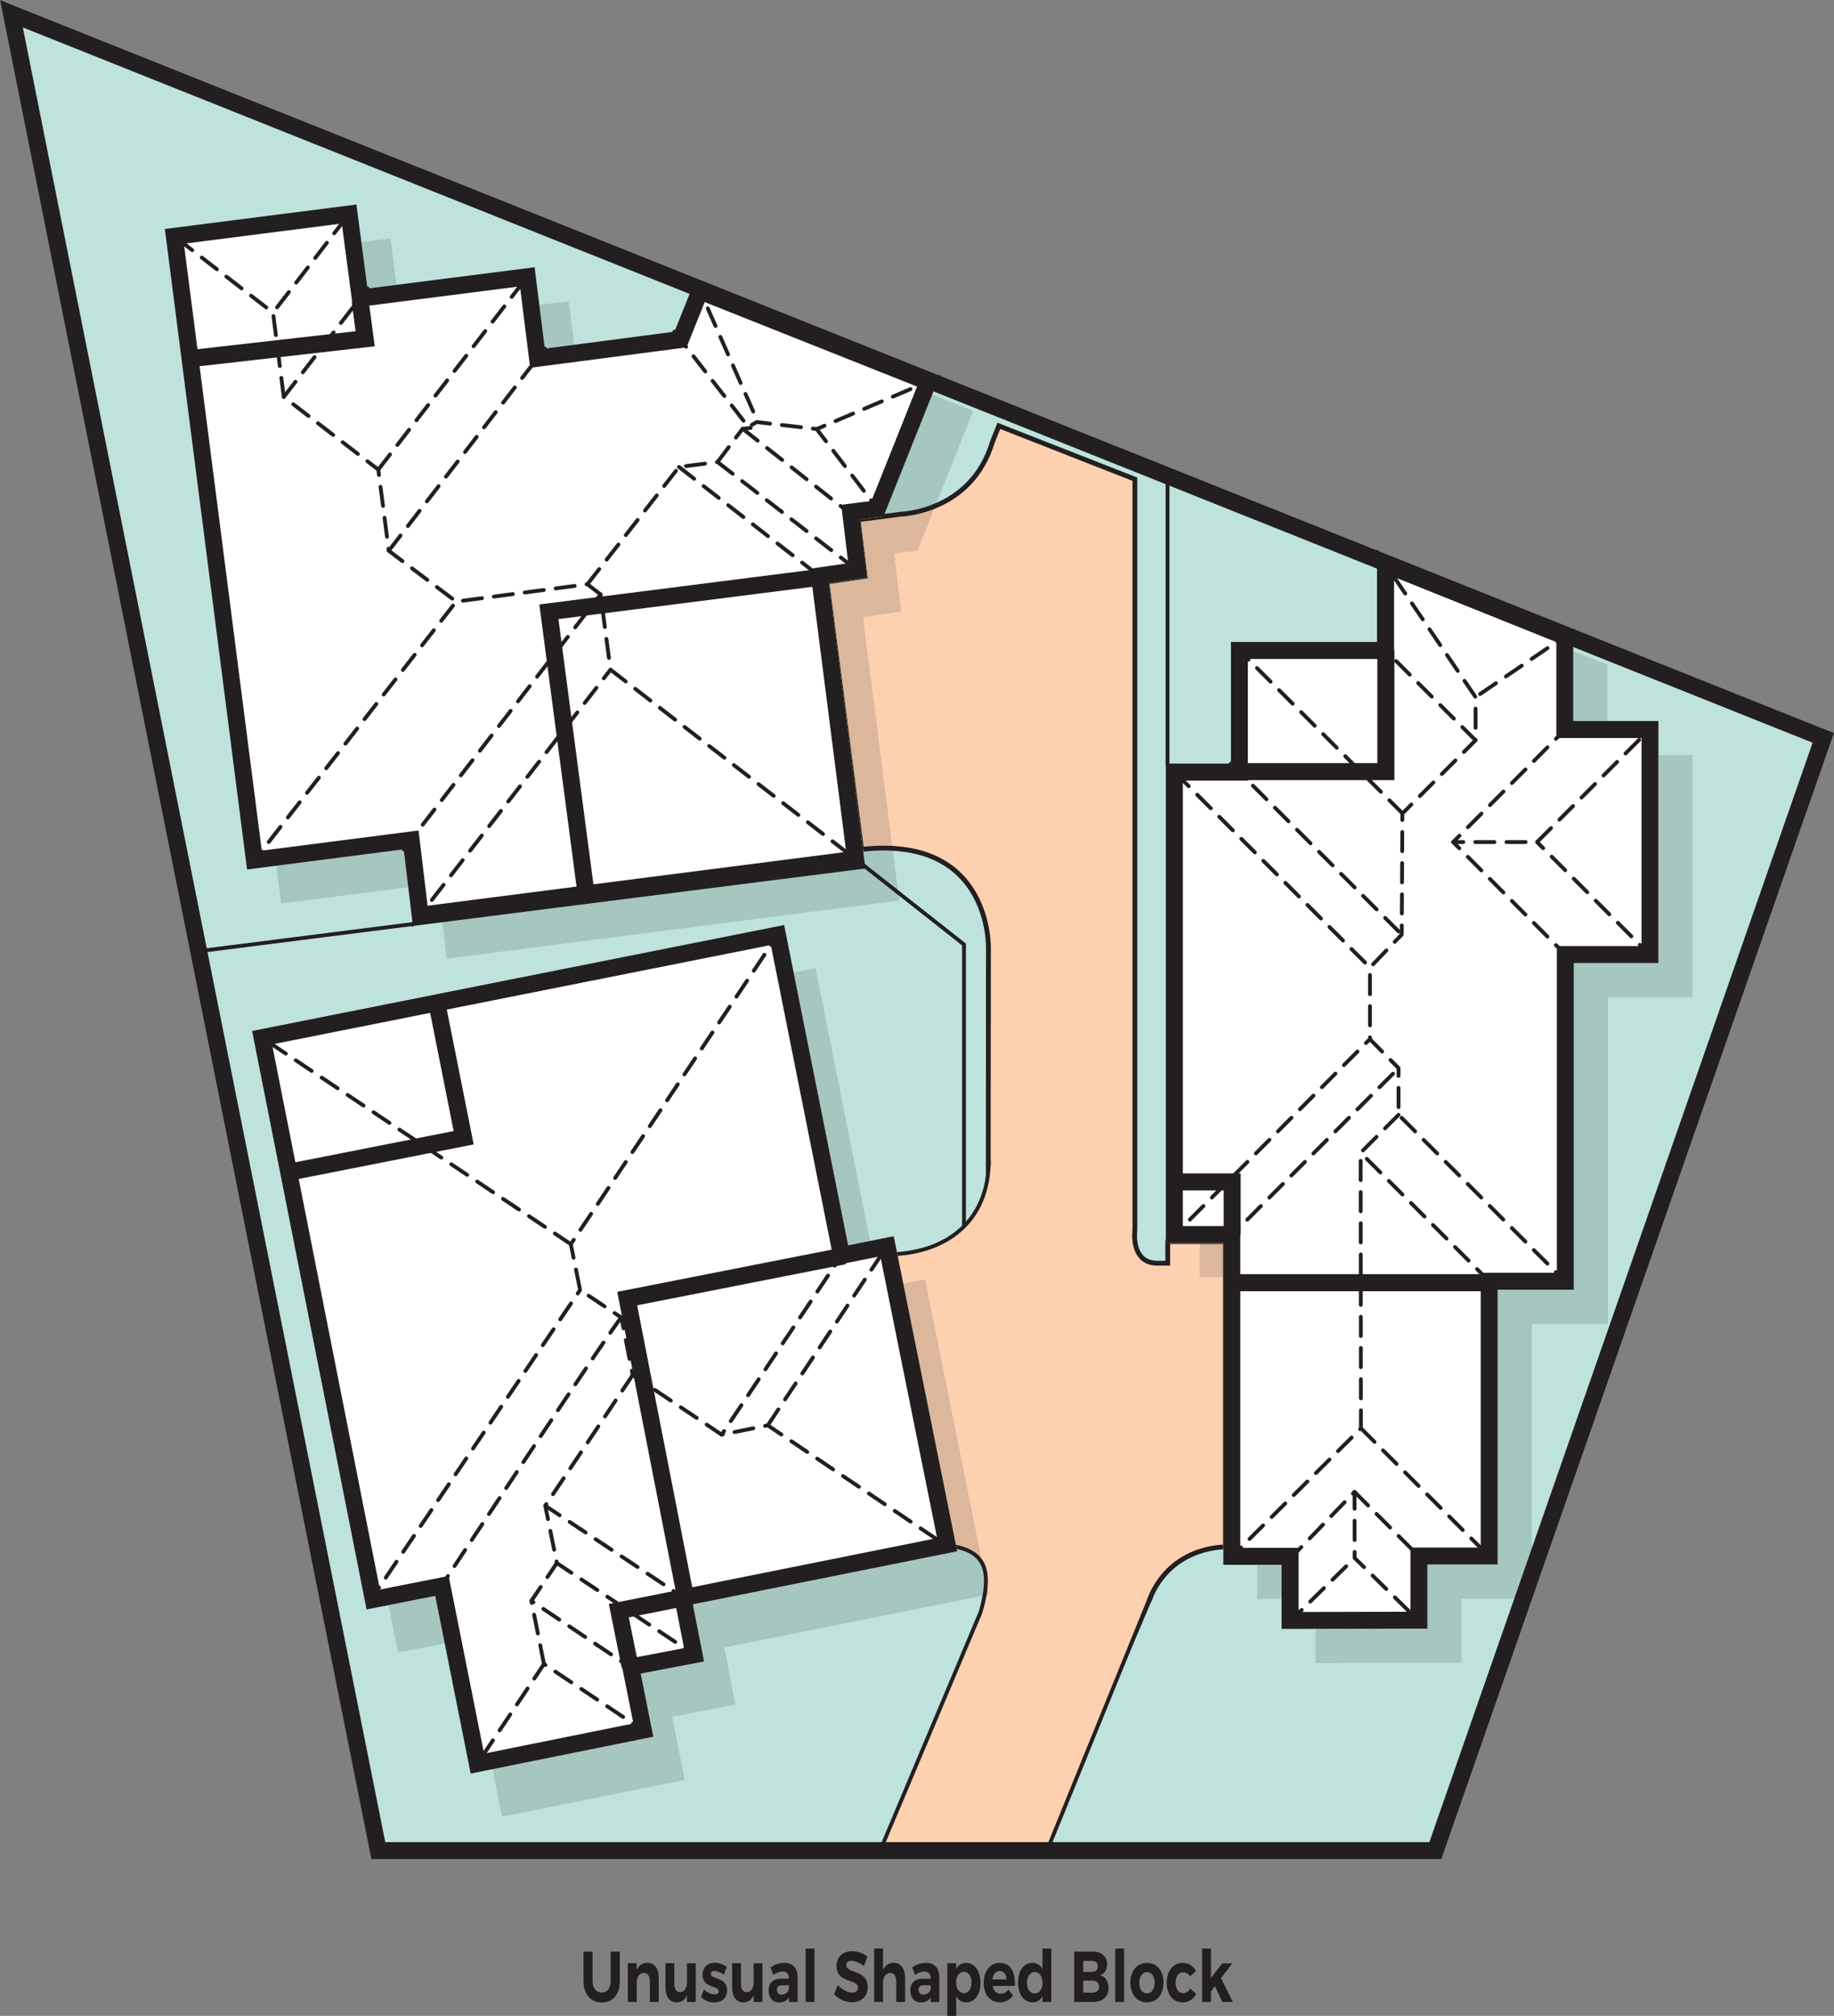 <svg xmlns="http://www.w3.org/2000/svg" viewBox="0 0 382.46 420.38"><rect x="0" y="0" width="382.46" height="420.38" fill="#808080" stroke="none"/><defs><style>      .cls-1 {        fill: #bde3dc;      }      .cls-1, .cls-2, .cls-3, .cls-4 {        stroke-width: 0px;      }      .cls-5 {        isolation: isolate;      }      .cls-6 {        opacity: .15;      }      .cls-6, .cls-7, .cls-8, .cls-4, .cls-9 {        mix-blend-mode: darken;      }      .cls-7, .cls-10, .cls-8, .cls-11, .cls-9 {        stroke: #231f20;      }      .cls-7, .cls-8, .cls-11, .cls-9 {        fill: none;      }      .cls-10 {        fill: #fdd1b0;      }      .cls-10, .cls-8, .cls-9 {        stroke-width: .8px;      }      .cls-2 {        fill: #fff;      }      .cls-3, .cls-4 {        fill: #231f20;      }      .cls-9 {        stroke-dasharray: 0 0 4 2.5;        stroke-linecap: round;        stroke-linejoin: round;      }    </style></defs><g class="cls-5"><g id="Layer_2" data-name="Layer 2"><g id="Layer_5" data-name="Layer 5"><g><polygon class="cls-1" points="77.43 387.69 0 0 382.46 152.85 300.6 387.69 77.43 387.69"></polygon><path class="cls-10" d="m184.05,386.55l21.97-51.65.11-137.13s.73-23.69-26.46-20.65l-7.24-55.78,7.97-1.16-1.46-11.8,8.97-1.16s14.64-.42,19.03-15.01l1.35-3.41,28.38,11.13v156.56s-.99,7.05,4.85,6.93h2v-4.5h11.99v63.68s-10.48-.34-15.29,9.76c0,0-23.07,54.12-23.09,54.18-.02.05-33.09,0-33.09,0Z"></path><g class="cls-6"><polygon class="cls-3" points="274.36 346.8 274.36 333.42 262.19 333.42 262.19 266.33 262.19 266.33 250.21 266.33 250.21 166.33 263.78 166.33 263.78 140.97 294.25 140.97 294.25 122.18 335.18 138.6 335.18 157.45 352.94 157.45 352.94 207.94 335.31 207.94 335.31 276.06 319.43 276.06 319.43 333.36 304.77 333.36 304.77 346.74 274.36 346.8"></polygon></g><g class="cls-6"><polygon class="cls-3" points="41.46 54.84 81.42 49.73 83.73 67.25 118.59 62.81 120.72 79.78 147.72 76.25 152.07 65.46 202.95 85.69 191.33 114.82 186.47 115.42 187.93 127.53 179.96 128.68 187.51 187.8 93.16 199.91 91.28 184.22 58.62 188.41 41.46 54.84"></polygon></g><path class="cls-7" d="m184.05,386.55l21.97-51.65.11-137.13s.73-23.69-26.46-20.65l-7.24-55.78,7.97-1.16-1.46-11.8,8.97-1.16s14.64-.42,19.03-15.01l1.35-3.41,28.38,11.13v156.56s-.99,7.05,4.85,6.93h2v-4.5h11.99v63.68s-10.48-.34-15.29,9.76c0,0-23.07,54.12-23.09,54.18-.02.05-33.09,0-33.09,0Z"></path><polygon class="cls-2" points="267.26 339.71 267.26 326.32 255.1 326.32 255.1 259.23 255.1 259.23 243.12 259.23 243.12 159.24 256.68 159.24 256.68 133.87 287.15 133.87 287.15 115.08 328.09 131.5 328.09 150.36 345.85 150.36 345.85 200.84 328.21 200.84 328.21 268.96 312.34 268.96 312.34 326.26 297.67 326.26 297.67 339.64 267.26 339.71"></polygon><polygon class="cls-2" points="34.37 47.75 74.33 42.64 76.64 60.15 111.49 55.71 113.62 72.69 140.63 69.16 144.97 58.36 195.86 78.6 184.24 107.72 179.37 108.33 180.83 120.43 172.86 121.59 180.42 180.71 86.07 192.81 84.18 177.12 51.52 181.32 34.37 47.75"></polygon><polyline class="cls-9" points="52.04 180.71 95.13 125.45 122.5 121.83 125.24 123.96 127.31 139.65 180.42 180.71"></polyline><line class="cls-9" x1="86.07" y1="192.81" x2="127.31" y2="139.65"></line><line class="cls-9" x1="84.18" y1="177.12" x2="125.24" y2="123.96"></line><path class="cls-9" d="m36.93,49.73l20,15.47,2.25,17.58,19.71,15.15s2.19,16.85,2.19,16.91,14.05,10.61,14.05,10.61"></path><polyline class="cls-9" points="140.63 69.16 156.08 89.05 157.78 88.01 170.31 89.47 184.24 107.72"></polyline><line class="cls-9" x1="195.86" y1="78.6" x2="170.31" y2="89.47"></line><line class="cls-9" x1="144.97" y1="58.36" x2="157.78" y2="87.4"></line><line class="cls-9" x1="72.14" y1="45.48" x2="56.93" y2="65.2"></line><line class="cls-9" x1="59.18" y1="82.78" x2="76.64" y2="60.15"></line><line class="cls-9" x1="78.89" y1="97.93" x2="109.45" y2="58.36"></line><line class="cls-9" x1="81.08" y1="114.84" x2="113.62" y2="72.69"></line><polyline class="cls-9" points="122.5 121.83 141.6 97.38 149.63 96.35 154.86 89.41 156.62 89.23"></polyline><line class="cls-9" x1="141.6" y1="97.38" x2="172.44" y2="121.34"></line><line class="cls-9" x1="149.63" y1="96.35" x2="180.41" y2="120.19"></line><line class="cls-9" x1="154.86" y1="89.41" x2="178.94" y2="108.39"></line><polyline class="cls-9" points="287.15 115.08 307.71 145.37 307.71 154.37 288.02 134.73"></polyline><line class="cls-9" x1="328.09" y1="131.5" x2="307.71" y2="145.37"></line><polyline class="cls-9" points="327.29 151.24 303.03 175.6 320.54 175.6 344.8 151.3"></polyline><line class="cls-9" x1="327.29" y1="199.91" x2="303.03" y2="175.6"></line><line class="cls-9" x1="344.8" y1="199.85" x2="320.54" y2="175.6"></line><polyline class="cls-9" points="327.29 268.1 291.65 232.47 291.65 222.74 285.69 216.72 285.69 201.75 292.32 194.88 292.45 169.64 307.71 154.37"></polyline><line class="cls-9" x1="257.54" y1="134.73" x2="292.32" y2="169.46"></line><line class="cls-9" x1="256.68" y1="159.24" x2="292.32" y2="194.88"></line><line class="cls-9" x1="245.07" y1="161.13" x2="285.51" y2="201.57"></line><line class="cls-9" x1="243.54" y1="258.93" x2="285.73" y2="216.63"></line><line class="cls-9" x1="255.52" y1="258.93" x2="291.65" y2="222.74"></line><polyline class="cls-9" points="291.65 232.47 283.75 240.38 312.34 268.96"></polyline><polyline class="cls-9" points="255.96 325.5 283.81 297.85 283.75 240.38"></polyline><polyline class="cls-9" points="268.6 325.5 282.47 311.11 282.5 324.89 296.41 338.53"></polyline><line class="cls-9" x1="268.6" y1="338.53" x2="282.5" y2="324.89"></line><line class="cls-9" x1="282.47" y1="311.11" x2="296.85" y2="325.5"></line><line class="cls-9" x1="283.81" y1="297.85" x2="311.5" y2="325.5"></line><polyline class="cls-8" points="40.57 198.47 180.42 180.71 201.03 196.95 201.03 312.15 195.46 312.85"></polyline><line class="cls-8" x1="243.48" y1="97.84" x2="243.48" y2="159.66"></line><g><path class="cls-3" d="m129.26,413.08c0,2.78-1.45,4.5-3.77,4.5s-3.81-1.72-3.81-4.5v-6.1h1.89v6.1c0,1.52.79,2.43,1.92,2.43s1.87-.92,1.87-2.43v-6.1h1.9v6.1Z"></path><path class="cls-3" d="m137.37,412.4v5.07h-1.85v-4.4c0-1.02-.48-1.65-1.27-1.65-.92.01-1.47.88-1.47,2.07v3.97h-1.85v-8.07h1.85v1.41c.46-1,1.22-1.48,2.23-1.5,1.44,0,2.36,1.2,2.36,3.09Z"></path><path class="cls-3" d="m145.09,417.47h-1.83v-1.42c-.44,1.02-1.19,1.51-2.16,1.51-1.43,0-2.33-1.18-2.33-3.09v-5.07h1.85v4.41c0,1.02.47,1.63,1.21,1.63.89-.01,1.43-.88,1.43-2.05v-3.99h1.83v8.07Z"></path><path class="cls-3" d="m151.58,410.2l-.64,1.58c-.71-.5-1.43-.78-1.97-.78-.43,0-.74.18-.74.6,0,1.21,3.41.6,3.39,3.45,0,1.65-1.16,2.52-2.63,2.52-1.04,0-2.06-.39-2.79-1.12l.6-1.56c.67.64,1.54,1,2.24,1,.47,0,.82-.2.82-.63,0-1.29-3.35-.6-3.35-3.44,0-1.67,1.14-2.52,2.54-2.52.89,0,1.8.33,2.52.9Z"></path><path class="cls-3" d="m159,417.47h-1.83v-1.42c-.44,1.02-1.19,1.51-2.16,1.51-1.43,0-2.33-1.18-2.33-3.09v-5.07h1.85v4.41c0,1.02.47,1.63,1.21,1.63.89-.01,1.43-.88,1.43-2.05v-3.99h1.83v8.07Z"></path><path class="cls-3" d="m164.53,416.53c-.43.67-1.13,1.05-2.03,1.05-1.38,0-2.22-1.05-2.22-2.52s.87-2.42,2.46-2.43h1.78v-.15c0-.85-.46-1.35-1.34-1.35-.58,0-1.25.24-1.92.71l-.58-1.59c.96-.6,1.79-.93,2.91-.93,1.73,0,2.72,1.08,2.74,2.9v5.26s-1.8,0-1.8,0v-.95Zm-.01-1.81v-.72h-1.45c-.71,0-1.06.27-1.06.92s.38,1.02,1.01,1.02c.78,0,1.39-.53,1.5-1.21Z"></path><path class="cls-3" d="m168,417.47v-11.13h1.85v11.13h-1.85Z"></path><path class="cls-3" d="m180.89,408.01l-.73,1.96c-.89-.66-1.94-1.08-2.61-1.08-.64,0-1.07.29-1.07.86,0,1.93,4.47.85,4.46,4.63,0,2.05-1.43,3.16-3.29,3.16-1.38,0-2.76-.66-3.71-1.66l.76-1.94c.86.96,2.09,1.58,2.97,1.58.78,0,1.25-.36,1.25-1,0-1.98-4.47-.83-4.47-4.54,0-1.91,1.31-3.1,3.25-3.1,1.18,0,2.35.45,3.19,1.14Z"></path><path class="cls-3" d="m188.75,412.4v5.07h-1.85v-4.4c0-1.02-.48-1.65-1.27-1.65-.92.01-1.49.88-1.49,2.07v3.97h-1.85v-11.13h1.85v4.49c.46-1.01,1.22-1.5,2.23-1.52,1.45,0,2.37,1.2,2.37,3.09Z"></path><path class="cls-3" d="m194.08,416.53c-.43.67-1.13,1.05-2.03,1.05-1.38,0-2.22-1.05-2.22-2.52s.87-2.42,2.46-2.43h1.78v-.15c0-.85-.46-1.35-1.34-1.35-.58,0-1.25.24-1.92.71l-.58-1.59c.96-.6,1.79-.93,2.91-.93,1.73,0,2.72,1.08,2.74,2.9v5.26s-1.8,0-1.8,0v-.95Zm-.01-1.81v-.72h-1.45c-.71,0-1.06.27-1.06.92s.38,1.02,1.01,1.02c.78,0,1.39-.53,1.5-1.21Z"></path><path class="cls-3" d="m204.47,413.48c0,2.45-1.19,4.08-3,4.08-.9,0-1.61-.45-2.07-1.26v4.08h-1.85v-10.98h1.85v1.19c.45-.81,1.16-1.26,2.04-1.26,1.81,0,3.03,1.66,3.03,4.15Zm-1.87-.08c0-1.29-.65-2.22-1.6-2.22s-1.61.92-1.61,2.22.66,2.24,1.61,2.24,1.6-.91,1.6-2.24Z"></path><path class="cls-3" d="m211.63,414.14h-4.63c.22,1.02.84,1.62,1.67,1.62.61,0,1.19-.3,1.63-.86l.97,1.23c-.65.9-1.59,1.42-2.76,1.42-2.06,0-3.37-1.65-3.37-4.09s1.35-4.14,3.32-4.14c2.27,0,3.32,1.87,3.17,4.81Zm-1.73-1.37c-.02-1.06-.58-1.75-1.43-1.75s-1.37.69-1.51,1.75h2.94Z"></path><path class="cls-3" d="m219.23,417.47h-1.83v-1.19c-.46.83-1.15,1.28-2.04,1.28-1.83,0-3.05-1.66-3.05-4.16s1.2-4.09,3-4.09c.91,0,1.62.45,2.09,1.28v-4.25h1.83v11.13Zm-1.83-4c0-1.32-.66-2.24-1.61-2.24s-1.62.93-1.63,2.24c.01,1.32.66,2.23,1.63,2.23s1.61-.91,1.61-2.23Z"></path><path class="cls-3" d="m227.87,406.97c1.85,0,3,1,3,2.62,0,1.14-.55,2.03-1.45,2.31,1.08.26,1.75,1.28,1.75,2.66,0,1.8-1.21,2.91-3.17,2.91h-3.99v-10.5h3.86Zm-1.97,4.23h1.87c.71,0,1.15-.44,1.15-1.17s-.44-1.12-1.15-1.12h-1.87v2.29Zm0,4.33h1.87c.9,0,1.44-.46,1.44-1.27,0-.76-.54-1.23-1.44-1.23h-1.87v2.5Z"></path><path class="cls-3" d="m232.57,417.47v-11.13h1.85v11.13h-1.85Z"></path><path class="cls-3" d="m242.64,413.44c0,2.46-1.39,4.12-3.45,4.12s-3.47-1.66-3.47-4.12,1.39-4.11,3.47-4.11,3.45,1.63,3.45,4.11Zm-5.06.03c0,1.32.65,2.22,1.61,2.22s1.61-.9,1.61-2.22-.66-2.22-1.61-2.22-1.61.9-1.61,2.22Z"></path><path class="cls-3" d="m249.42,411.02l-1.25,1.12c-.35-.54-.84-.87-1.48-.85-.9,0-1.54.87-1.54,2.16s.64,2.19,1.54,2.19c.66,0,1.18-.32,1.5-.95l1.27,1.08c-.54,1.12-1.55,1.79-2.87,1.79-1.96,0-3.29-1.65-3.29-4.09s1.33-4.14,3.31-4.14c1.24,0,2.22.61,2.79,1.69Z"></path><path class="cls-3" d="m252.53,415.28v2.19h-1.85v-11.13h1.85v6.12l2.36-3.04h2.1l-2.36,3.1,2.47,4.95h-2.18l-1.56-3.29-.83,1.09Z"></path></g><path class="cls-10" d="m239.74,333.31l-21.62,53.15-34.85.1,21.22-50.38c3.64-12.64-1.74-14.3-14.32-14.3l-19.74-2.38-2.74-47.45,17.13-10.47c12.57,0,21.38-6.99,21.38-19.56"></path><g class="cls-6"><polygon class="cls-3" points="170.07 201.88 59.11 223.98 82.98 344.61 97.3 341.79 104.69 378.83 142.79 371.16 140.16 357.99 153.37 355.47 151.03 343.55 206.16 332.5 192.92 266.78 183.42 268.69 170.07 201.88"></polygon></g><polygon class="cls-2" points="163.54 192.9 52.57 214.99 76.44 335.63 90.77 332.8 98.15 369.85 136.25 362.17 133.62 349 146.83 346.49 144.49 334.57 199.62 323.51 186.38 257.79 176.88 259.7 163.54 192.9"></polygon><g><path class="cls-4" d="m328.09,150.36v-18.86l-40.93-16.42v18.79h-30.47v25.36h-13.57v99.99h11.98v67.09h12.16v13.38l30.41-.06v-13.38h14.66v-57.3h15.88v-68.12h17.64v-50.48h-17.76Zm-40.93-12.94h.07v21.71h-27v-21.71h26.92Zm-40.49,118.26v-7.44h8.52v7.44h-8.52Zm51.01,67.03h-3.55v13.39l-23.32.05v-13.38h-12.16v-53.51h50.14v53.45h-11.11Zm44.63-125.42h-17.64v68.12h-15.88v.29h-50.14v-8.24h.08v-12.77h-12.06v-81.91h13.57v-.1h30.55v-27.11h-.07v-15.25l33.84,13.58v20h17.76v43.39Z"></path><path class="cls-4" d="m140.63,69.16l-27.01,3.53-2.13-16.97-34.85,4.44-2.31-17.52-39.96,5.11,17.15,133.57,32.66-4.2,1.89,15.69,94.35-12.1-7.55-59.12,7.97-1.16-1.46-12.1,4.87-.61,11.62-29.12-50.89-20.24-4.34,10.8Zm-69.35-22.55l1.85,14.01.32,2.41h-.1s.81,6.04.81,6.04l-32.98,3.75-2.83-22,32.94-4.21Zm105.17,131.04l-52.7,6.76-7.29-55.31,52.94-6.73,7.06,55.28Zm14.8-97.06l-9.53,23.88-2.79.35-3.5.44.42,3.51,1.04,8.67-4.54.66-3.45.5.04.27-56.47,7.18,7.76,58.83-31.06,3.99-1.46-12.14-.43-3.55-3.55.46-29.14,3.74-12.97-101.01,36.53-4.15-1.13-8.5h.08s31.33-4,31.33-4l1.69,13.44.44,3.54,3.54-.46,27.01-3.53,2.06-.27.77-1.92,3.02-7.52,44.3,17.62Z"></path><path class="cls-4" d="m76.44,335.63l14.32-2.83,7.39,37.05,38.1-7.68-2.63-13.17,13.21-2.52-2.34-11.92,55.13-11.06-13.24-65.72-9.5,1.91-13.35-66.8-110.96,22.1,23.87,120.63Zm-19.71-117.84l32.97-6.57,4.9,24.64-33,6.51-4.87-24.58Zm138.7,102.95l-51.07,10.25-11.49-58.79,43.51-8.57-.04-.2,1.22-.25,6.02-1.21,11.84,58.76Zm-62.48,24.79l-.15.03-1.67-8.28,9.88-1.96,1.64,8.37-9.7,1.85Zm-39.41-16.88l-3.47.68-10.84,2.14-16.94-85.62,36.49-7.2-5.6-28.12,67.57-13.46,12.65,63.33.04.19-44.72,8.8,12.17,62.28-.56.11v.04s-13.37,2.66-13.37,2.66l2.71,13.41.11-.02.37,1.84,1.94,9.69-31.14,6.28-6.69-33.56-.69-3.47Z"></path></g><polyline class="cls-9" points="163.03 193.7 119.04 259.45 120.97 269 129.59 274.77 131.94 286.74 150.5 299.18 160.11 297.23 198.32 322.98"></polyline><line class="cls-9" x1="160.11" y1="297.23" x2="185.18" y2="259.58"></line><line class="cls-9" x1="176.28" y1="260.6" x2="150.5" y2="299.18"></line><polyline class="cls-9" points="143.78 333.97 113.71 313.99 131.94 286.74"></polyline><polyline class="cls-9" points="146.21 345.99 116.12 325.95 113.71 313.99"></polyline><polyline class="cls-9" points="132.82 348.61 110.81 333.83 116.12 325.95"></polyline><polyline class="cls-9" points="135.35 361.65 113.44 347 98.8 368.89"></polyline><line class="cls-9" x1="113.44" y1="347" x2="110.81" y2="333.83"></line><path class="cls-9" d="m91.21,331.99s37.82-57.38,38.38-57.23"></path><line class="cls-9" x1="76.81" y1="334.37" x2="120.97" y2="269"></line><line class="cls-9" x1="119.04" y1="259.45" x2="53.4" y2="215.57"></line><path class="cls-4" d="m4.76,5.72l373.24,149.16-79.92,229.26H80.34L4.76,5.72M0,0l77.43,387.69h223.16l81.87-234.84L0,0h0Z"></path><line class="cls-11" x1="240.07" y1="332.7" x2="239.63" y2="333.85"></line></g></g></g></g></svg>